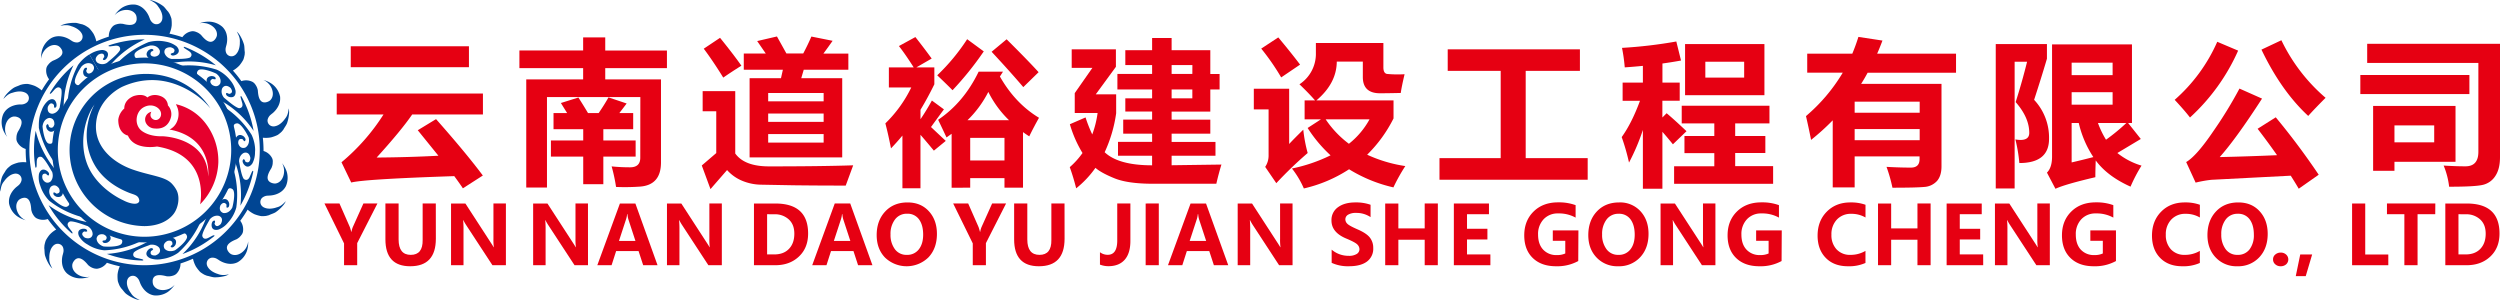 <svg xmlns="http://www.w3.org/2000/svg" viewBox="0 0 1470.49 176.48"><defs><style>.e0674d51-d2c6-40cb-ae24-5870bb7778aa{fill:#e60012;}.b387ffee-1117-4775-92e6-1a3e89600d24,.e93cbe50-9057-4209-8f69-8e0a38d5da56{fill:#004593;}.b387ffee-1117-4775-92e6-1a3e89600d24,.fd9ff934-f546-480a-aefe-a42a7a9e2dca{fill-rule:evenodd;}.fd9ff934-f546-480a-aefe-a42a7a9e2dca{fill:#e6002d;}</style></defs><g id="e863c47d-23fb-4969-af54-a77ae11e11bc" data-name="图层 2"><g id="ab635c7b-a320-4b19-b2c4-89197325e8e6" data-name="图层 1"><path class="e0674d51-d2c6-40cb-ae24-5870bb7778aa" d="M198.06,55h86V67.32H242.46q-6.63,9.63-20.92,25.35,18.86-.14,36.33-1.07l-12.14-15,10.75-6.54Q274.12,90,284,103.24l-11.73,7.53q-2-3-5.07-7.17-52.77,1.75-60.61,3.76l-5.73-11.91a120.75,120.75,0,0,0,24.73-28.13H198.06Zm8.25-27.77h69.52V39.54H206.31Z"/><path class="e0674d51-d2c6-40cb-ae24-5870bb7778aa" d="M376.65,57.1H321.73v53.22H309.54V46.71H343V40.08H305.51V29.69H343V22H356v7.71h36.29V40.08H356v6.63h32.79V95.54q0,13.44-12.63,14.24a127.15,127.15,0,0,1-13.8.18,99,99,0,0,0-2.6-12.09,103.4,103.4,0,0,0,10.85.54c4,0,6-1.89,6-5.65Zm-18.73.18,10.67,3.59c-1.38,1.85-2.81,3.73-4.31,5.64h8.16V76H354.88v6.63h19v9.49h-19v16.22H343.05V92.13h-19V82.64h19V76H325.58v-9.5h8q-1.87-3-3.67-5.91l10.3-3.23q3,4.66,5.65,9.14h6.27Q355.24,62,357.92,57.28Z"/><path class="e0674d51-d2c6-40cb-ae24-5870bb7778aa" d="M501.84,97.24l-4.39,11.92q-16.53,0-30.73-.18l-19.53-.36a29.91,29.91,0,0,1-10.53-2.24,24.22,24.22,0,0,1-9-6.36l-9.76,11.2-5.11-13.89,8.51-7.3V65.44h-8V53.61h19.17V90.3q5.47,7.56,19.8,7.57Q482.89,97.87,501.84,97.24Zm-78.31-75q8.25,10.21,12.55,16.4-6.36,4-10.66,7-6.1-9.86-11.47-17ZM440.91,46h18.46l1.12-5h-23v-9.5h12.95l-5.07-7.35L457,21.45l5.56,10h9.9q2.73-5.14,4.79-9.95L489.74,24q-2.37,3.4-5.42,7.53H499V41H472.76l-1.47,5h24.1V92.58H440.91Zm43.55,8.69H451.84v4.93h32.62Zm-32.62,17h32.62V66.78H451.84Zm32.62,12.18v-5H451.84v5Z"/><path class="e0674d51-d2c6-40cb-ae24-5870bb7778aa" d="M538.42,21.8q5.1,6.45,9.59,12.64l-9,5.19h10.57v9.95q-3.95,8.06-8.15,15v5.55q3.57-5.28,6.71-11l7.08,5.2q-4.12,5.55-7.61,10.39,4.47,4.22,8.69,8.16l-7,5.73q-4.58-5.55-7.88-9.32v31.45H530.8v-31q-3.31,4-6.72,7.53-1.7-8.61-3.31-14.7A75,75,0,0,0,536,51.46H522.83V39.63h14.6q-5-7.87-8.69-12.54Zm30.46,1.26,9.77,7.17a188.05,188.05,0,0,1-18.37,22.84q-2.5-2.59-9-8.78A118.07,118.07,0,0,0,568.88,23.06Zm-9.14,87.35V78.69l-3,2.15q-2.43-5.19-4.93-10.39,15.13-10.22,23.83-28.31h14.33L588.14,45q9,15.85,23,24.28-3.23,5.73-5.74,10.93c-1.31-.84-2.53-1.67-3.67-2.51v32.7H590.83v-5.64H570.67v5.64Zm21.59-56.35a63,63,0,0,1-12.27,16.66h24.46A60.44,60.44,0,0,1,581.33,54.06Zm9.5,27.05H570.67V94.37h20.16Zm1.26-58q12.54,12.45,18.81,19.35l-9,8.78q-7.53-8.86-18.64-20.79Z"/><path class="e0674d51-d2c6-40cb-ae24-5870bb7778aa" d="M633,110.77a127.68,127.68,0,0,0-3.77-12.45A47.12,47.12,0,0,0,636.73,90a69.77,69.77,0,0,1-7.44-16.93l9.23-4a81,81,0,0,0,3.94,10,58.16,58.16,0,0,0,3.14-12.59H632.16V54.77L642.55,39.9H630.37V29h26v10.3L644.52,55.49h12V66.6a80.89,80.89,0,0,1-6.76,22.94q8.1,7.69,27.9,7.7V91.6H657.6V83.44h20.07V78.61h-17V70.36h17V65.61H661.91V57.82h15.76v-5.2H657.25V43.49h20.42v-5.2H661.91V29.51h15.76V22.34h11.47v7.17H711.9v14h5.46v9.13H711.9v13H689.14v4.75H711.9v8.25H689.14v4.83h25.8V91.6h-25.8v5.6l29.3-.41q-1.62,5.29-3,11.29H678.12q-14.73,0-22.62-3.22t-11.16-6.14A58,58,0,0,1,633,110.77Zm68.36-72.48H689.14v5.2h12.19ZM689.14,57.82h12.19v-5.2H689.14Z"/><path class="e0674d51-d2c6-40cb-ae24-5870bb7778aa" d="M766.58,76.28A85.93,85.93,0,0,0,769.17,90a234.91,234.91,0,0,0-18.45,17.74l-6.54-9.58a11.91,11.91,0,0,0,2-7V64.36h-8.69V52.18h20.79V84.7Q760.75,82,766.58,76.28ZM751.88,22q7.35,8.79,12.82,16l-11.11,7.53a136.47,136.47,0,0,0-11.74-16.94Zm74.28,21.68q-1.71,7.26-2.24,11-8.34.18-12.19.18-10.12,0-10.12-9.58V36.23H786.29q-.09,12.77-12,22.84h45.38V69.65A80.46,80.46,0,0,1,804.16,91a82.28,82.28,0,0,0,22.44,6.68,107.36,107.36,0,0,0-7,12.54,86.12,86.12,0,0,1-26.08-10.66,82,82,0,0,1-26.6,11.29,53.24,53.24,0,0,0-7-11.74,94.3,94.3,0,0,0,22.71-7.75,80.7,80.7,0,0,1-13.49-16.08L777,70.18h-9.63V59.07h6.14Q770,55,764.34,49.58A21.42,21.42,0,0,0,774,31.12V25.3H813.7V39.63c0,2.3.71,3.59,2.13,3.86A68.33,68.33,0,0,0,826.16,43.66Zm-32.75,40.9a47,47,0,0,0,12.14-14.38h-25.8A58.81,58.81,0,0,0,793.41,84.56Z"/><path class="e0674d51-d2c6-40cb-ae24-5870bb7778aa" d="M846.7,93h36V41.69H851.54V29H929.3V41.69H897.41V93h36.46v12.72H846.7Z"/><path class="e0674d51-d2c6-40cb-ae24-5870bb7778aa" d="M954.42,48.59h11.92V38.74c-3.56.35-7.11.65-10.67.89a99.47,99.47,0,0,0-1.61-11.47A270.18,270.18,0,0,0,986,24.4l2.77,11.2q-5.46,1-10.93,1.75V48.59H988V59.25H977.8v9.86l2.51-2.51Q984.8,70.37,992,77.17l-8,7.71q-3.18-3.94-6.18-7.35V111H966.34V76.41a123.81,123.81,0,0,1-8.16,19.22,126.61,126.61,0,0,0-4.3-15q5.91-8.2,10.75-21.33H954.42ZM984.7,97.78h23.65V90.07H990.79V80h17.56V72.6H989.18V62.21h51.61V72.6h-20.16V80h17.74v10h-17.74v7.71h22.31v10.39H984.7Zm6.45-71.85h46.68V56H991.15Zm34.76,10.39h-22.84v9.32h22.84Z"/><path class="e0674d51-d2c6-40cb-ae24-5870bb7778aa" d="M1090.9,110.23H1078V70.77a135.3,135.3,0,0,1-12.73,11.51q-1.43-7.26-3-14a101.62,101.62,0,0,0,21.63-25.53H1063V31.57h26.52q2-4.8,3.59-9.86l14.15,2.15c-1,2.63-2,5.2-3.13,7.71h46.4v11.2h-52q-1.78,3.36-3.81,6.54h47.26V97.87q0,5.59-2.68,8.62a11,11,0,0,1-7.49,3.47q-4.79.45-18.68.45a87.82,87.82,0,0,0-3.49-12.27q7.71.44,14.34.44,5.1,0,5.1-5V92H1090.9Zm38.25-50.44H1090.9v6.54h38.25ZM1090.9,82.46h38.25V75.92H1090.9Z"/><path class="e0674d51-d2c6-40cb-ae24-5870bb7778aa" d="M1196.46,58.72a32.53,32.53,0,0,1,8.78,22.93q0,14.25-17.47,14.25A88.09,88.09,0,0,0,1185.44,82a16.25,16.25,0,0,0,3,.31q5.16,0,5.16-4.16,0-9-8-18.1,3.77-11.82,6.72-23.74H1185v74.54h-11.11V25.93H1204v8.6Q1200.76,45.54,1196.46,58.72Zm63.17,38.7a92,92,0,0,0-6.46,12.36q-13.61-6.09-20.47-15.41-.23,6.27-.22,9.86-17.93,4.2-23.47,6.81l-5-9.5q3-3,3-9.41v-66h47V72.33h-2.28l7.48,9.41L1245.42,90A42.06,42.06,0,0,0,1259.63,97.42Zm-17-60.56h-24.1V44.2h24.1Zm0,24.72V54.24h-24.1v7.34Zm-19.89,10.75h-4.21V95.54q6.23-1.44,12.77-3.14A61.72,61.72,0,0,1,1222.71,72.33Zm16,9.86a119.37,119.37,0,0,0,12-9.86H1234A53.8,53.8,0,0,0,1238.75,82.19Z"/><path class="e0674d51-d2c6-40cb-ae24-5870bb7778aa" d="M1304.18,24.58l12.28,5.2a117.85,117.85,0,0,1-28.32,39.33q-3-3.94-9-10.39A97.73,97.73,0,0,0,1304.18,24.58ZM1338.59,69a421.19,421.19,0,0,1,25.26,33.77L1352.11,111q-2.19-3.72-4.7-7.66l-46.68,2.42a71.26,71.26,0,0,0-9.27,1.65l-5.56-12.09Q1292,91.78,1302,77a245.58,245.58,0,0,0,15.25-24.9L1330.52,58q-15.23,23.57-24.9,34.4,17.55-.41,33.73-1.12-5.2-7.43-11.43-15.54Zm3.31-45.33a103.36,103.36,0,0,0,26,33.86q-6.54,6.54-10.21,10.66-15.86-14.68-27.51-39Z"/><path class="e0674d51-d2c6-40cb-ae24-5870bb7778aa" d="M1388.34,44.11h64.15v11.2h-64.15Zm82.15,48.38q0,6.86-2.73,11a11.91,11.91,0,0,1-7.28,5.22q-4.55,1.13-19.91,1.12a45.92,45.92,0,0,0-3.23-12.45q7.08.45,12.82.45,7.6,0,7.61-8.51V37h-65.4V25.75h78.12ZM1444.33,62.3V95.18h-35.92v5.29h-12.55V62.3Zm-35.92,11.47v9.94h23.38V73.77Z"/><path class="e0674d51-d2c6-40cb-ae24-5870bb7778aa" d="M222,119.68,210.1,143v13h-7.73V143.16l-11.53-23.48h8.83l6.1,13.87c.12.28.41,1.23.87,2.86h.09a12.67,12.67,0,0,1,.77-2.79l6.26-13.94Z"/><path class="e0674d51-d2c6-40cb-ae24-5870bb7778aa" d="M256.37,140.37q0,16.24-15.09,16.24-14.58,0-14.58-15.82V119.68h7.76v21.16q0,9.07,7.14,9.07t7-8.74V119.68h7.74Z"/><path class="e0674d51-d2c6-40cb-ae24-5870bb7778aa" d="M297.57,156h-7.92L274.27,132.5a28.71,28.71,0,0,1-1.73-3h-.12a57.36,57.36,0,0,1,.21,5.79V156H265.3v-36.3h8.44l14.81,22.82c1,1.52,1.58,2.48,1.8,2.89h.12a34.22,34.22,0,0,1-.23-5V119.68h7.33Z"/><path class="e0674d51-d2c6-40cb-ae24-5870bb7778aa" d="M345.86,156h-7.92L322.56,132.5a28.71,28.71,0,0,1-1.73-3h-.12a57.36,57.36,0,0,1,.21,5.79V156h-7.33v-36.3H322l14.82,22.82c1,1.52,1.58,2.48,1.8,2.89h.12a33.78,33.78,0,0,1-.24-5V119.68h7.34Z"/><path class="e0674d51-d2c6-40cb-ae24-5870bb7778aa" d="M386.76,156h-8.44l-2.72-8.32H362.41L359.73,156h-8.39l13.29-36.3h9.1Zm-13-14.3-4.12-12.58a13.28,13.28,0,0,1-.56-3.17h-.22a13,13,0,0,1-.63,3.07l-4.15,12.68Z"/><path class="e0674d51-d2c6-40cb-ae24-5870bb7778aa" d="M424.58,156h-7.92L401.29,132.5a27.35,27.35,0,0,1-1.74-3h-.11a57.36,57.36,0,0,1,.21,5.79V156h-7.34v-36.3h8.44l14.81,22.82c1,1.52,1.59,2.48,1.81,2.89h.11a35.75,35.75,0,0,1-.23-5V119.68h7.33Z"/><path class="e0674d51-d2c6-40cb-ae24-5870bb7778aa" d="M443.48,156v-36.3H456q19.34,0,19.33,17.69,0,8.41-5.41,13.51T456,156Zm7.73-30v23.65h4.22c3.67,0,6.56-1.09,8.65-3.28s3.14-5.15,3.14-8.88-1.09-6.43-3.28-8.45a12,12,0,0,0-8.53-3Z"/><path class="e0674d51-d2c6-40cb-ae24-5870bb7778aa" d="M513.16,156h-8.44L502,147.66H488.8L486.13,156h-8.39L491,119.68h9.1Zm-13-14.3-4.12-12.58a13.73,13.73,0,0,1-.57-3.17h-.21a13,13,0,0,1-.63,3.07l-4.15,12.68Z"/><path class="e0674d51-d2c6-40cb-ae24-5870bb7778aa" d="M515.66,138.31q0-8.53,5-13.89t13.16-5.35q7.79,0,12.53,5.18t4.75,13.31q0,8.48-4.94,13.77a18.36,18.36,0,0,1-25.6.16Q515.67,146.38,515.66,138.31Zm8.14-.42a14,14,0,0,0,2.55,8.66,8.32,8.32,0,0,0,7,3.36,8.49,8.49,0,0,0,7.08-3.22Q543,143.46,543,138q0-5.67-2.46-9a8.18,8.18,0,0,0-6.94-3.29,8.56,8.56,0,0,0-7.16,3.37A13.9,13.9,0,0,0,523.8,137.89Z"/><path class="e0674d51-d2c6-40cb-ae24-5870bb7778aa" d="M591.77,119.68,579.91,143v13h-7.73V143.16l-11.53-23.48h8.83l6.1,13.87c.12.28.41,1.23.86,2.86h.1a12.14,12.14,0,0,1,.77-2.79l6.26-13.94Z"/><path class="e0674d51-d2c6-40cb-ae24-5870bb7778aa" d="M626.18,140.37q0,16.24-15.1,16.24-14.58,0-14.57-15.82V119.68h7.75v21.16q0,9.07,7.15,9.07t7-8.74V119.68h7.74Z"/><path class="e0674d51-d2c6-40cb-ae24-5870bb7778aa" d="M664.89,141.73q0,7.2-3.31,11t-9.51,3.84a13.66,13.66,0,0,1-5.08-.93v-7.29a7.43,7.43,0,0,0,4.59,1.52q5.58,0,5.58-8.46V119.68h7.73Z"/><path class="e0674d51-d2c6-40cb-ae24-5870bb7778aa" d="M681.6,119.68V156h-7.73v-36.3Z"/><path class="e0674d51-d2c6-40cb-ae24-5870bb7778aa" d="M722.45,156H714l-2.72-8.32H698.1L695.43,156H687l13.29-36.3h9.09Zm-13-14.3-4.13-12.58a14.36,14.36,0,0,1-.56-3.17h-.21a13,13,0,0,1-.63,3.07l-4.15,12.68Z"/><path class="e0674d51-d2c6-40cb-ae24-5870bb7778aa" d="M760.28,156h-7.92L737,132.5a28.71,28.71,0,0,1-1.73-3h-.12a57.36,57.36,0,0,1,.21,5.79V156H728v-36.3h8.44l14.81,22.82c1,1.52,1.58,2.48,1.8,2.89h.12a34.22,34.22,0,0,1-.23-5V119.68h7.33Z"/><path class="e0674d51-d2c6-40cb-ae24-5870bb7778aa" d="M783.27,146.84a15.18,15.18,0,0,0,10,3.63,8.44,8.44,0,0,0,4.76-1.09,3.28,3.28,0,0,0,1.6-2.8,4,4,0,0,0-1.27-2.79q-1.26-1.31-6.68-3.56-8.5-3.61-8.51-10.5a9.14,9.14,0,0,1,3.86-7.86q3.85-2.81,10.2-2.8a25.12,25.12,0,0,1,8.93,1.38v7.26a14.85,14.85,0,0,0-8.55-2.48,8.76,8.76,0,0,0-4.57,1,3.17,3.17,0,0,0-1.71,2.8,3.62,3.62,0,0,0,1.17,2.59q1.17,1.18,5.79,3.2,5.41,2.32,7.44,4.9a9.66,9.66,0,0,1,2,6.14,9.3,9.3,0,0,1-3.71,8q-3.69,2.74-10.52,2.74a22.7,22.7,0,0,1-10.22-2Z"/><path class="e0674d51-d2c6-40cb-ae24-5870bb7778aa" d="M845.71,156H838V141H822.51v15h-7.74v-36.3h7.74v14.64H838V119.68h7.74Z"/><path class="e0674d51-d2c6-40cb-ae24-5870bb7778aa" d="M876.64,156H855.15v-36.3H875.8V126H862.89v8.56h12v6.3h-12v8.79h13.75Z"/><path class="e0674d51-d2c6-40cb-ae24-5870bb7778aa" d="M928.32,153.54a25.73,25.73,0,0,1-13.08,3.07q-8.67,0-13.68-4.87t-5-13.34q0-8.58,5.52-14t14.54-5.37a28.47,28.47,0,0,1,10.15,1.64V128a20.15,20.15,0,0,0-10.31-2.46,11.22,11.22,0,0,0-8.51,3.42,12.56,12.56,0,0,0-3.26,9q0,5.68,3,8.88a10.39,10.39,0,0,0,8,3.19,11.37,11.37,0,0,0,5-.94v-7.45h-7.34V135.5h15.07Z"/><path class="e0674d51-d2c6-40cb-ae24-5870bb7778aa" d="M934.23,138.31q0-8.53,5-13.89t13.16-5.35a16.17,16.17,0,0,1,12.53,5.18q4.74,5.18,4.74,13.31,0,8.48-4.93,13.77a16.88,16.88,0,0,1-12.93,5.28,16.7,16.7,0,0,1-12.68-5.12Q934.23,146.38,934.23,138.31Zm8.13-.42a13.9,13.9,0,0,0,2.56,8.66,8.32,8.32,0,0,0,7,3.36,8.48,8.48,0,0,0,7.08-3.22q2.54-3.23,2.53-8.66,0-5.67-2.46-9a8.16,8.16,0,0,0-6.94-3.29,8.57,8.57,0,0,0-7.16,3.37A13.9,13.9,0,0,0,942.36,137.89Z"/><path class="e0674d51-d2c6-40cb-ae24-5870bb7778aa" d="M1009,156h-7.93L985.72,132.5a25.42,25.42,0,0,1-1.73-3h-.12a57.36,57.36,0,0,1,.21,5.79V156h-7.34v-36.3h8.44L1000,142.5c1,1.52,1.59,2.48,1.81,2.89h.12a33.78,33.78,0,0,1-.24-5V119.68H1009Z"/><path class="e0674d51-d2c6-40cb-ae24-5870bb7778aa" d="M1047.92,153.54a25.73,25.73,0,0,1-13.08,3.07q-8.67,0-13.68-4.87t-5-13.34q0-8.58,5.52-14t14.54-5.37a28.47,28.47,0,0,1,10.15,1.64V128a20.15,20.15,0,0,0-10.31-2.46,11.22,11.22,0,0,0-8.51,3.42,12.56,12.56,0,0,0-3.26,9q0,5.68,3,8.88a10.39,10.39,0,0,0,8,3.19,11.37,11.37,0,0,0,5-.94v-7.45h-7.34V135.5h15.07Z"/><path class="e0674d51-d2c6-40cb-ae24-5870bb7778aa" d="M1097.26,154.67a23.66,23.66,0,0,1-10.34,1.94q-8.2,0-13-4.91t-4.82-13.09q0-8.6,5.38-14.07t13.89-5.47a25,25,0,0,1,8.91,1.38v7.48a16.21,16.21,0,0,0-8.35-2.16,11.12,11.12,0,0,0-8.51,3.4,12.45,12.45,0,0,0-3.18,8.88,12.12,12.12,0,0,0,3,8.6,10.63,10.63,0,0,0,8.18,3.26,17.16,17.16,0,0,0,8.84-2.34Z"/><path class="e0674d51-d2c6-40cb-ae24-5870bb7778aa" d="M1135.58,156h-7.74V141h-15.47v15h-7.73v-36.3h7.73v14.64h15.47V119.68h7.74Z"/><path class="e0674d51-d2c6-40cb-ae24-5870bb7778aa" d="M1166.51,156H1145v-36.3h20.65V126h-12.92v8.56h12v6.3h-12v8.79h13.76Z"/><path class="e0674d51-d2c6-40cb-ae24-5870bb7778aa" d="M1205.7,156h-7.92L1182.4,132.5a27,27,0,0,1-1.73-3h-.12a57.36,57.36,0,0,1,.21,5.79V156h-7.34v-36.3h8.44l14.81,22.82c1,1.52,1.59,2.48,1.81,2.89h.12a33.78,33.78,0,0,1-.24-5V119.68h7.34Z"/><path class="e0674d51-d2c6-40cb-ae24-5870bb7778aa" d="M1244.6,153.54a25.72,25.72,0,0,1-13.07,3.07q-8.68,0-13.69-4.87t-5-13.34q0-8.58,5.52-14t14.54-5.37a28.47,28.47,0,0,1,10.15,1.64V128a20.15,20.15,0,0,0-10.31-2.46,11.22,11.22,0,0,0-8.51,3.42,12.55,12.55,0,0,0-3.25,9q0,5.68,2.94,8.88a10.39,10.39,0,0,0,8,3.19,11.37,11.37,0,0,0,4.95-.94v-7.45h-7.34V135.5h15.07Z"/><path class="e0674d51-d2c6-40cb-ae24-5870bb7778aa" d="M1293.94,154.67a23.66,23.66,0,0,1-10.34,1.94q-8.2,0-13-4.91t-4.81-13.09q0-8.6,5.37-14.07t13.89-5.47a25,25,0,0,1,8.91,1.38v7.48a16.21,16.21,0,0,0-8.35-2.16,11.08,11.08,0,0,0-8.5,3.4,12.42,12.42,0,0,0-3.19,8.88,12.16,12.16,0,0,0,3,8.6,10.63,10.63,0,0,0,8.18,3.26,17.13,17.13,0,0,0,8.84-2.34Z"/><path class="e0674d51-d2c6-40cb-ae24-5870bb7778aa" d="M1298.41,138.31q0-8.53,5-13.89t13.16-5.35q7.79,0,12.53,5.18t4.75,13.31q0,8.48-4.94,13.77a16.85,16.85,0,0,1-12.92,5.28,16.68,16.68,0,0,1-12.68-5.12Q1298.42,146.38,1298.41,138.31Zm8.14-.42a14,14,0,0,0,2.55,8.66,8.32,8.32,0,0,0,7,3.36,8.49,8.49,0,0,0,7.08-3.22,13.7,13.7,0,0,0,2.53-8.66q0-5.67-2.46-9a8.18,8.18,0,0,0-6.94-3.29,8.56,8.56,0,0,0-7.16,3.37A13.9,13.9,0,0,0,1306.55,137.89Z"/><path class="e0674d51-d2c6-40cb-ae24-5870bb7778aa" d="M1337,152.58a3.59,3.59,0,0,1,1.33-2.88,4.81,4.81,0,0,1,3.19-1.13,4.59,4.59,0,0,1,3.16,1.15,3.88,3.88,0,0,1,0,5.78,4.78,4.78,0,0,1-3.25,1.11,4.55,4.55,0,0,1-3.13-1.15A3.66,3.66,0,0,1,1337,152.58Z"/><path class="e0674d51-d2c6-40cb-ae24-5870bb7778aa" d="M1360,149.68l-3.78,12.75h-5.86l2.63-12.75Z"/><path class="e0674d51-d2c6-40cb-ae24-5870bb7778aa" d="M1404.79,156h-21.3v-36.3h7.73v30h13.57Z"/><path class="e0674d51-d2c6-40cb-ae24-5870bb7778aa" d="M1432.4,126H1422v30h-7.76V126H1404v-6.32h28.45Z"/><path class="e0674d51-d2c6-40cb-ae24-5870bb7778aa" d="M1438.33,156v-36.3h12.54q19.34,0,19.33,17.69,0,8.41-5.41,13.51t-14,5.1Zm7.73-30v23.65h4.22c3.67,0,6.56-1.09,8.65-3.28s3.14-5.15,3.14-8.88-1.09-6.43-3.28-8.45a12,12,0,0,0-8.53-3Z"/><path class="e93cbe50-9057-4209-8f69-8e0a38d5da56" d="M85,142.57a54.34,54.34,0,1,1,54.33-54.33A54.4,54.4,0,0,1,85,142.57ZM85,37.26a51,51,0,1,0,51,51A51,51,0,0,0,85,37.26Z"/><path class="e93cbe50-9057-4209-8f69-8e0a38d5da56" d="M158.82,80.91l.63-.11a22.74,22.74,0,0,0,3.5-1.24c.22-.11.43-.23.64-.36.52-.39,1.06-.81,1.58-1.27l.5-.47c.17-.2.33-.4.5-.59l.48-.59c.63-1.21,1.46-2.2,2-3.39.08-.17.16-.35.23-.53a23.21,23.21,0,0,0,1.17-5.94c0-.21,0-.44,0-.66a9.72,9.72,0,0,0-.22-2c-.12.8-.23,1.65-.42,2.49-.05.21-.11.42-.17.62a7.84,7.84,0,0,1-1.57,2.94l-.39.53a12.77,12.77,0,0,1-2.22,2.3l-.6.44a7.33,7.33,0,0,1-3.13,1.25,3.84,3.84,0,0,1-.83,0,3.4,3.4,0,0,1-3.08-4,5.35,5.35,0,0,1,2-3,9.44,9.44,0,0,1,.75-.61s5-3.7,4.61-9.38c0-.24,0-.5-.09-.75a12.24,12.24,0,0,0-4.44-7q-.39-.3-.81-.57a16.25,16.25,0,0,0-4.53-2,8.91,8.91,0,0,1,2.91,2c.21.21.41.43.6.65,2.1,2.58,3.1,6.75.54,9.3a4.74,4.74,0,0,1-.62.46,5.43,5.43,0,0,1-1.14.53l-.67.19c-4.11.84-4.67-4-4.87-7a6.59,6.59,0,0,0-.21-.85,7.32,7.32,0,0,0-.25-.75,4.37,4.37,0,0,0-.34-.73,6,6,0,0,0-.5-.84,5.63,5.63,0,0,0-.77-1,5.33,5.33,0,0,0-.92-.74,8.35,8.35,0,0,0-6.7-.51A69.07,69.07,0,0,0,137,41.52a16.31,16.31,0,0,0,3.4-2.58l.45-.46a22.1,22.1,0,0,0,2.1-3.06c.11-.22.21-.44.31-.66.19-.63.38-1.29.52-2,.06-.22.1-.45.14-.68s0-.51.05-.76,0-.51,0-.76c-.21-1.36-.12-2.64-.36-3.94,0-.19-.08-.37-.13-.56A23.29,23.29,0,0,0,141,20.61l-.38-.54a9.61,9.61,0,0,0-1.36-1.5c.38.72.79,1.47,1.12,2.27.08.2.16.4.23.6a7.81,7.81,0,0,1,.46,3.3v.66a12.64,12.64,0,0,1-.45,3.17,6.51,6.51,0,0,1-.23.71,7.31,7.31,0,0,1-1.79,2.85,3.91,3.91,0,0,1-.67.48,3.4,3.4,0,0,1-4.88-1.47,5.38,5.38,0,0,1-.15-3.53,9.12,9.12,0,0,1,.24-.93s1.91-5.95-1.78-10.29c-.16-.19-.33-.38-.51-.56a12.27,12.27,0,0,0-7.73-3.09c-.33,0-.66,0-1,0a16.67,16.67,0,0,0-4.85,1,9.09,9.09,0,0,1,3.52-.11,8.17,8.17,0,0,1,.86.17c3.22.86,6.48,3.63,5.91,7.21a5.19,5.19,0,0,1-.24.73,5.56,5.56,0,0,1-.61,1.11,6.77,6.77,0,0,1-.43.54c-2.83,3.1-6.15-.53-8-2.81a6,6,0,0,0-.67-.56c-.21-.16-.42-.32-.64-.46a6.16,6.16,0,0,0-.71-.4,5.87,5.87,0,0,0-.9-.37,4.88,4.88,0,0,0-1.21-.36,4.72,4.72,0,0,0-1.18-.06,8.29,8.29,0,0,0-5.7,3.5,69,69,0,0,0-7.59-2.07,16.4,16.4,0,0,0,1.22-4.05c0-.2.06-.42.09-.63a23,23,0,0,0-.1-3.71c0-.24-.08-.49-.14-.72-.21-.62-.45-1.26-.72-1.89-.09-.21-.19-.42-.29-.63l-.41-.65-.41-.64c-1-1-1.64-2.07-2.61-3a5.2,5.2,0,0,0-.43-.37A22.85,22.85,0,0,0,90.57.63c-.21-.07-.42-.15-.63-.21A9.21,9.21,0,0,0,88,0c.73.36,1.5.73,2.24,1.18l.54.35a7.65,7.65,0,0,1,2.3,2.4q.21.27.39.54a12.37,12.37,0,0,1,1.5,2.82,5.73,5.73,0,0,1,.23.7,7.26,7.26,0,0,1,.23,3.36,3.74,3.74,0,0,1-.26.8,3.4,3.4,0,0,1-4.81,1.67,5.33,5.33,0,0,1-2.2-2.77c-.12-.28-.24-.58-.35-.9,0,0-2-5.92-7.49-7.28-.24-.06-.49-.11-.74-.15a12.3,12.3,0,0,0-8.07,2c-.27.19-.53.39-.79.6a16.09,16.09,0,0,0-3.31,3.68,8.92,8.92,0,0,1,2.78-2.16c.26-.13.52-.25.8-.36,3.1-1.2,7.37-.87,9,2.35a5.82,5.82,0,0,1,.24.74,4.92,4.92,0,0,1,.15,1.25,4.07,4.07,0,0,1,0,.69C79.86,15.73,75,14.75,72.17,14c-.29,0-.58,0-.88-.06a7,7,0,0,0-.79,0,5.6,5.6,0,0,0-.8.09,6.26,6.26,0,0,0-1,.23,5.39,5.39,0,0,0-1.19.42,5.6,5.6,0,0,0-1,.64A8.33,8.33,0,0,0,64,21.54a68.25,68.25,0,0,0-7.35,2.79,16.73,16.73,0,0,0-1.4-4,6,6,0,0,0-.3-.56,22.38,22.38,0,0,0-2.26-2.95c-.17-.17-.35-.34-.54-.5-.53-.37-1.1-.75-1.7-1.1-.19-.12-.39-.23-.6-.34l-.71-.29-.71-.28c-1.35-.21-2.54-.7-3.85-.87l-.57,0a23.08,23.08,0,0,0-6,.72l-.63.2a9.49,9.49,0,0,0-1.85.82c.81-.13,1.65-.29,2.51-.36l.64,0a7.81,7.81,0,0,1,3.28.59l.63.2a13.65,13.65,0,0,1,2.87,1.4c.21.14.41.29.6.44A7.27,7.27,0,0,1,48.23,20a4.3,4.3,0,0,1,.26.79,3.41,3.41,0,0,1-2.91,4.18A5.41,5.41,0,0,1,42.17,24c-.26-.16-.53-.33-.81-.52,0,0-5.06-3.65-10.34-1.49-.23.09-.46.2-.69.31A12.3,12.3,0,0,0,25,28.68c-.11.31-.21.63-.29.95a16.11,16.11,0,0,0-.51,4.93,8.86,8.86,0,0,1,1-3.38c.14-.27.28-.52.44-.77,1.8-2.79,5.45-5,8.67-3.39a4.53,4.53,0,0,1,.63.45,5.44,5.44,0,0,1,.86.92c.13.18.26.38.39.58,2.07,3.65-2.41,5.69-5.17,6.79a8.35,8.35,0,0,0-.74.47c-.21.14-.43.3-.64.46a6.15,6.15,0,0,0-.59.56,5,5,0,0,0-.63.74,5,5,0,0,0-.72,1,4.61,4.61,0,0,0-.42,1.1,8.31,8.31,0,0,0,1.59,6.53,70,70,0,0,0-4.32,6.56A16.36,16.36,0,0,0,21,50.8c-.18-.1-.38-.19-.57-.28a22.33,22.33,0,0,0-3.56-1.05,6.09,6.09,0,0,0-.73-.1c-.66,0-1.34,0-2,.11l-.69.08-.75.19-.73.19c-1.22.62-2.47.92-3.63,1.56-.17.09-.33.19-.49.29a22.88,22.88,0,0,0-4.44,4.12c-.14.17-.27.34-.4.53a9.73,9.73,0,0,0-1,1.75c.58-.58,1.16-1.21,1.82-1.77l.5-.41a7.79,7.79,0,0,1,3-1.45l.63-.2a13.56,13.56,0,0,1,3.15-.56h.75a7.33,7.33,0,0,1,3.26.83,3.6,3.6,0,0,1,.67.49,3.4,3.4,0,0,1,.11,5.09,5.38,5.38,0,0,1-3.31,1.24c-.31,0-.63,0-1,0,0,0-6.24,0-9.23,4.88-.13.21-.26.42-.38.66a12.23,12.23,0,0,0-.54,8.3c.09.32.2.63.32.94a16.5,16.5,0,0,0,2.48,4.29,9,9,0,0,1-1.19-3.31C3,77,3,76.67,3,76.38c-.17-3.32,1.46-7.28,5-7.84a5.08,5.08,0,0,1,.78,0,4.77,4.77,0,0,1,1.23.24,4.81,4.81,0,0,1,.66.24c3.81,1.74,1.39,6-.19,8.53q-.18.39-.33.81t-.24.75a6.91,6.91,0,0,0-.16.79,6.46,6.46,0,0,0-.07,1,5.26,5.26,0,0,0,0,1.26A4.8,4.8,0,0,0,10,83.28a8.33,8.33,0,0,0,5.1,4.34c0,.21,0,.41,0,.62a72,72,0,0,0,.37,7.23,16.91,16.91,0,0,0-4.22.09c-.21,0-.42.07-.63.12a21.73,21.73,0,0,0-3.5,1.24c-.22.11-.43.23-.64.35-.53.4-1.06.82-1.58,1.28-.17.15-.34.3-.5.46s-.33.4-.5.59l-.48.59c-.63,1.22-1.46,2.2-2,3.4-.08.17-.16.34-.23.52A22.84,22.84,0,0,0,0,110.05c0,.22,0,.44,0,.66a9.8,9.8,0,0,0,.21,2c.13-.81.23-1.65.43-2.49,0-.21.11-.42.17-.63a7.88,7.88,0,0,1,1.57-2.93l.39-.54A13.11,13.11,0,0,1,5,103.83c.2-.15.39-.3.6-.44a7.28,7.28,0,0,1,3.13-1.25,3.84,3.84,0,0,1,.83,0,3.4,3.4,0,0,1,3.08,4.06,5.42,5.42,0,0,1-2,3c-.23.2-.48.41-.75.61,0,0-5,3.69-4.61,9.37q0,.38.09.75a12.27,12.27,0,0,0,4.44,7.05c.26.2.53.38.81.56a16,16,0,0,0,4.53,2,8.91,8.91,0,0,1-2.92-2c-.2-.21-.4-.42-.59-.65-2.1-2.58-3.1-6.74-.54-9.3a4.1,4.1,0,0,1,.62-.45,5.45,5.45,0,0,1,1.14-.54c.22-.07.44-.13.67-.18,4.11-.85,4.67,4,4.86,7a8.67,8.67,0,0,0,.22.84q.11.38.24.75a5.53,5.53,0,0,0,.35.74,5.9,5.9,0,0,0,.5.83,5.63,5.63,0,0,0,.77,1,4.9,4.9,0,0,0,.92.74,8.31,8.31,0,0,0,6.7.51A71,71,0,0,0,33.05,135a16.46,16.46,0,0,0-3.39,2.57l-.45.46a22.72,22.72,0,0,0-2.1,3.06c-.11.22-.22.44-.31.67-.19.62-.38,1.28-.53,1.95-.05.23-.09.45-.13.68s0,.52-.05.77,0,.51-.05.76c.21,1.35.12,2.63.36,3.94,0,.18.08.37.13.55a23.29,23.29,0,0,0,2.54,5.49l.38.55a10,10,0,0,0,1.36,1.49c-.38-.72-.79-1.47-1.12-2.27a6.19,6.19,0,0,1-.23-.6,7.77,7.77,0,0,1-.46-3.3v-.66a12.56,12.56,0,0,1,.45-3.16c.06-.24.14-.48.22-.71a7.3,7.3,0,0,1,1.8-2.85,4,4,0,0,1,.67-.49A3.4,3.4,0,0,1,37,145.33a5.32,5.32,0,0,1,.16,3.53,9.28,9.28,0,0,1-.24.94s-1.91,5.94,1.78,10.29c.16.19.33.37.51.56A12.2,12.2,0,0,0,47,163.73c.33,0,.66,0,1,0a16.36,16.36,0,0,0,4.85-1,9.1,9.1,0,0,1-3.52.12l-.87-.18c-3.21-.85-6.47-3.63-5.9-7.2a7,7,0,0,1,.23-.74,5.29,5.29,0,0,1,.62-1.1,5.46,5.46,0,0,1,.43-.55c2.83-3.09,6.15.54,8,2.82a7.27,7.27,0,0,0,.67.55c.21.17.42.32.64.47a6.1,6.1,0,0,0,.71.39,7.14,7.14,0,0,0,.9.38A5.73,5.73,0,0,0,56,158a5.91,5.91,0,0,0,1.18.06,8.36,8.36,0,0,0,5.7-3.51,68.47,68.47,0,0,0,7.59,2.08,16.44,16.44,0,0,0-1.22,4l-.09.64a21.91,21.91,0,0,0,.1,3.71c0,.24.08.48.14.72.21.62.45,1.26.72,1.89.09.21.19.42.29.63s.28.43.41.65l.41.64c1,1,1.64,2.06,2.6,3l.44.38a23.17,23.17,0,0,0,5.28,2.94l.63.22a9.86,9.86,0,0,0,2,.42c-.73-.37-1.5-.73-2.24-1.18l-.54-.35a7.91,7.91,0,0,1-2.31-2.4l-.38-.54a12.59,12.59,0,0,1-1.5-2.82,5.88,5.88,0,0,1-.23-.71,7.25,7.25,0,0,1-.23-3.36,3.66,3.66,0,0,1,.26-.79,3.4,3.4,0,0,1,4.81-1.67,5.32,5.32,0,0,1,2.2,2.76c.12.28.24.58.35.9,0,0,2,5.93,7.49,7.28.24.06.49.11.74.15a12.35,12.35,0,0,0,8.07-2c.27-.19.53-.39.79-.6a16.35,16.35,0,0,0,3.31-3.69,8.92,8.92,0,0,1-2.78,2.16,7.28,7.28,0,0,1-.8.37c-3.1,1.19-7.37.87-9-2.36a4.46,4.46,0,0,1-.24-.73,5,5,0,0,1-.15-1.25,4.15,4.15,0,0,1,0-.7c.47-4.17,5.29-3.18,8.16-2.46a6.4,6.4,0,0,0,.88.06q.39,0,.78,0a5.6,5.6,0,0,0,.81-.1,6.23,6.23,0,0,0,1-.22,5.4,5.4,0,0,0,1.19-.43,5.09,5.09,0,0,0,1-.64,8.31,8.31,0,0,0,2.55-6.18,70.43,70.43,0,0,0,7.35-2.79,16.39,16.39,0,0,0,1.4,4q.14.29.3.57a23,23,0,0,0,2.26,2.94,6.39,6.39,0,0,0,.54.5c.53.38,1.1.76,1.69,1.11.2.11.4.23.61.33l.71.29.71.28c1.35.22,2.54.71,3.85.87a5.48,5.48,0,0,0,.57.05,23.08,23.08,0,0,0,6-.72l.63-.19a9.54,9.54,0,0,0,1.85-.83c-.81.14-1.65.3-2.51.37-.21,0-.43,0-.64,0a7.8,7.8,0,0,1-3.28-.58l-.63-.21a13,13,0,0,1-2.87-1.4c-.21-.14-.41-.29-.6-.44a7.32,7.32,0,0,1-2.16-2.58,4.4,4.4,0,0,1-.26-.8,3.39,3.39,0,0,1,2.91-4.17,5.29,5.29,0,0,1,3.41.94c.26.15.53.32.81.52,0,0,5.06,3.64,10.34,1.49.23-.1.46-.2.69-.32a12.27,12.27,0,0,0,5.32-6.4c.11-.31.2-.62.29-.95a16.07,16.07,0,0,0,.51-4.92,8.92,8.92,0,0,1-1,3.38,8.35,8.35,0,0,1-.43.77c-1.8,2.78-5.45,5-8.67,3.38a4.53,4.53,0,0,1-.63-.45,5.08,5.08,0,0,1-.86-.92,6.46,6.46,0,0,1-.38-.58c-2.07-3.65,2.4-5.68,5.16-6.79a8.23,8.23,0,0,0,.74-.46c.21-.15.43-.3.64-.47a7.54,7.54,0,0,0,.59-.55,6.32,6.32,0,0,0,.63-.74,5.71,5.71,0,0,0,.72-1,4.69,4.69,0,0,0,.42-1.11,8.32,8.32,0,0,0-1.59-6.53,70,70,0,0,0,4.32-6.56,16.73,16.73,0,0,0,3.49,2.43l.57.28a23.42,23.42,0,0,0,3.56,1.05c.24,0,.49.07.73.09.65,0,1.34,0,2-.11.23,0,.46,0,.69-.08l.74-.18.74-.19c1.22-.62,2.47-.93,3.64-1.56q.24-.14.48-.3a22.84,22.84,0,0,0,4.44-4.11c.14-.17.27-.35.4-.53a9.13,9.13,0,0,0,1-1.75c-.57.58-1.15,1.2-1.81,1.76l-.5.41a7.72,7.72,0,0,1-3,1.45c-.21.08-.43.14-.64.21a12.87,12.87,0,0,1-3.14.55q-.37,0-.75,0a7.25,7.25,0,0,1-3.26-.82,4.12,4.12,0,0,1-.67-.49,3.4,3.4,0,0,1-.11-5.09,5.38,5.38,0,0,1,3.31-1.24q.47,0,1-.06s6.24,0,9.24-4.87c.13-.21.26-.43.38-.66a12.32,12.32,0,0,0,.54-8.31c-.09-.31-.2-.63-.32-.93a16.5,16.5,0,0,0-2.48-4.29A8.91,8.91,0,0,1,167,99.22a8.58,8.58,0,0,1,.1.87c.18,3.32-1.45,7.28-5,7.84a5.06,5.06,0,0,1-.78,0,5.6,5.6,0,0,1-1.88-.49c-3.82-1.73-1.4-6,.18-8.52a7.18,7.18,0,0,0,.32-.81c.09-.25.18-.5.25-.76a6.49,6.49,0,0,0,.16-.79,6.24,6.24,0,0,0,.07-1,5.33,5.33,0,0,0,0-1.27,4.8,4.8,0,0,0-.31-1.14,8.33,8.33,0,0,0-5.1-4.34c0-.2,0-.41,0-.61A72.06,72.06,0,0,0,154.6,81,16.45,16.45,0,0,0,158.82,80.91ZM85,156A67.76,67.76,0,1,1,152.8,88.24,67.84,67.84,0,0,1,85,156Z"/><path class="b387ffee-1117-4775-92e6-1a3e89600d24" d="M86.37,43.49A44.76,44.76,0,0,0,85,133c8.9-.11,14.23-3.49,17-7s4-9.81,1.91-14a17.13,17.13,0,0,0-2.68-3.8c-4-4.46-12.71-4.77-23.38-8.55S55,86.7,56.56,71.94,72,51,72,51c19.43-8.73,35.55-1,44.72,5.92a46.34,46.34,0,0,1,7.06,6.86A44.79,44.79,0,0,0,86.37,43.49ZM56.78,98.84c6.23,9.23,15.91,13.23,19,14.49s5.68,1.33,6.15,4.52a1.53,1.53,0,0,1-.6,1.37c-1.37,1.3-5.47.42-9-1.49,0,0-16.12-7-21.37-22.1S52.11,66.19,55.22,62l.44-.69A37.26,37.26,0,0,0,51.72,72.5,34.93,34.93,0,0,0,56.78,98.84Z"/><path class="fd9ff934-f546-480a-aefe-a42a7a9e2dca" d="M88.69,65.86l.36-.18s-1.67,2.72.88,4.39,5.39-.84,4.72-3.87-5.38-5.79-10.23-3.06-5.65,10.6-.81,14,11.32,3,11.84,3,26.58.72,27,23.68c0,0,2.93-22.83-22.73-27.63a8.73,8.73,0,0,0,3.75-3.42,11.19,11.19,0,0,0,1-9.2,23.09,23.09,0,0,0-1-2.29,30.5,30.5,0,0,1,17.64,11.53,36.51,36.51,0,0,1,7.32,22.73,37.1,37.1,0,0,1-10.73,24.64s6.49-28.81-25.36-34c0,0-13.34,2.49-17.1-6.45,0,0-5.73-.93-5.67-9.38a10.58,10.58,0,0,1,3.55-6.54s-.51-4.7,5.36-7.25c0,0,5.35-2,8.21.78,0,0,2.75-2.51,7.42-.94S98.76,62,98.76,62a7.48,7.48,0,0,1,1.91,6.44c-.8,3.76-3.4,7.77-9.79,7.13A5.88,5.88,0,0,1,85.69,72a4.62,4.62,0,0,1,3-6.16Z"/><path class="e93cbe50-9057-4209-8f69-8e0a38d5da56" d="M97.52,24.51a14.61,14.61,0,0,1,6.15,2.6c.08-.05,3.56,3.18-.31,5.17,0-.05-2.45,1.22-3-.55a2.51,2.51,0,0,1,1.54-.61s2.44-2.19-1.48-3.3c0,0-4.08-.37-3.7,3.16a5.17,5.17,0,0,0,4.53,3.73c0-.14,8.18.31,10.57-.92,0,0,2.38-1.82-.9-3.88l-2.26-1.44s-1.31-1-.08-.9A66.5,66.5,0,0,1,127,38.43a55.8,55.8,0,0,0-25-1.5,41.66,41.66,0,0,1-8.5-.61,17.13,17.13,0,0,1-5.28-1.62c.07,0-3.82-2-.92-5.06,0,0,2.14-1.8,3-.15a2.62,2.62,0,0,1-1.37.91S87.22,33,90.79,33.33c0,0,3.65-.08,3.22-3.52,0,.1-.79-3.26-5.3-3.07-.07-.2-8.53,2.34-9.5,4.93,0,0-.82,2.69,2.43,3l2.21.35s1.06.37.58.7a52.48,52.48,0,0,0-17,3.07,54.77,54.77,0,0,1,19.91-14A21.85,21.85,0,0,1,97.52,24.51Z"/><path class="e93cbe50-9057-4209-8f69-8e0a38d5da56" d="M53.69,31.4a15,15,0,0,1,6.38-2c0-.05,4.77.15,3.09,4.17,0,0-1.11,2.48-2.64,1.5a2.52,2.52,0,0,1,.78-1.47s.46-3.25-3.25-1.57c0,0-3.37,2.34-.81,4.8a5.15,5.15,0,0,0,5.87,0c-.11-.06,6.46-5,7.52-7.49,0,0,.65-2.93-3.19-2.4l-2.65.35s-1.67,0-.65-.64a67.39,67.39,0,0,1,21.07-3.49A56.28,56.28,0,0,0,65.06,38.09a41.42,41.42,0,0,1-6.27,4.62L52.61,32Z"/><path class="e93cbe50-9057-4209-8f69-8e0a38d5da56" d="M52.6,32l6.19,10.69-.79.45a17.09,17.09,0,0,1-5.08,2.16s-4.23.92-4-3.28c0,0,.48-2.75,2.24-2.06a2.62,2.62,0,0,1-.47,1.58s.41,3.09,3.34,1c0,0,2.74-2.41.19-4.78.06.06-2.69-2-6,1.07-.17-.09-5.06,7.27-4.08,9.93,0,0,1.11,2.58,3.74.67l1.94-1.15s1.06-.39.89.17a50.85,50.85,0,0,0-11,13.3,54.49,54.49,0,0,1,6.19-23.52A22.23,22.23,0,0,1,52.6,32Z"/><path class="e93cbe50-9057-4209-8f69-8e0a38d5da56" d="M24.48,65a13.16,13.16,0,0,1,3.62-5.6c0-.09,3.64-3,5,1.18,0,0,.81,2.65-1,2.86a2.48,2.48,0,0,1-.32-1.62S30,59.05,28.2,62.7c-.08,0-1,4,2.52,4.21,0,0,3-.09,4.45-3.82-.17,0,1.66-8,.89-10.58,0,0-1.38-2.65-4,.2l-1.77,2s-1.27,1.1-.91-.08A65,65,0,0,1,43.23,38.41a55.91,55.91,0,0,0-5.79,24.37,37.51,37.51,0,0,1-2.08,8.28A16.65,16.65,0,0,1,32.85,76c-.05-.08-2.62,3.43-5.18,0,0,0-1.36-2.42.45-3a2.57,2.57,0,0,1,.63,1.51S31,76.63,32,73.17c-.08,0,.48-3.63-3-3.8,0,0-3.25.22-3.94,4.7-.19,0,.76,8.85,3.28,10.25,0,0,2.56,1.26,3.25-1.9l.78-2.12s.57-1,.79-.45a50.89,50.89,0,0,0,.08,17.28,54.48,54.48,0,0,1-10.4-22C23,75.18,22.26,69.84,24.48,65Z"/><path class="e93cbe50-9057-4209-8f69-8e0a38d5da56" d="M22.87,102.72c-.09-.06.88-4.65,4.59-2.31,0,0,2.33,1.51,1,2.86a2.46,2.46,0,0,1-1.29-1s-3.09-1-2.14,2.94c-.07,0,1.76,3.7,4.62,1.62,0,0,2.27-2,1-5.79-.13.11-3.88-7.23-6.1-8.68,0,0-2.77-1.14-2.94,2.71l-.07,2.67s-.27,1.66-.75.53A63.79,63.79,0,0,1,21,76.93,56,56,0,0,0,32.2,99.32,37.5,37.5,0,0,1,35.93,107a17.22,17.22,0,0,1,1.23,5.39c-.07,0,.18,4.32-3.94,3.35,0,0-2.6-1-1.6-2.6a2.65,2.65,0,0,1,1.46.75s3.1.15,1.61-3.12c-.06,0-1.93-3.11-4.69-1,0,0-2.36,2.26,0,6.13-.11.14,6.25,6.29,9.09,5.75,0,0,2.78-.67,1.28-3.55L39.59,116s-.19-1.12.32-.85a51.41,51.41,0,0,0,11.15,13.21A54.08,54.08,0,0,1,29,118.11a22.14,22.14,0,0,1-5.28-8.77A13.29,13.29,0,0,1,22.87,102.72Z"/><path class="e93cbe50-9057-4209-8f69-8e0a38d5da56" d="M52.6,144.49h0l-1.06-.66a13,13,0,0,1-4.86-4.55c-.06,0-2.35-4.07,2-4.73,0,0,2.73-.32,2.6,1.56a2.39,2.39,0,0,1-1.64,0s-3,1.18.22,3.65c0,.06,3.77,1.64,4.61-1.76,0-.07.4-2.93-3-5.05,0,.17-7.59-3.05-10.27-2.7.05,0-2.88.93-.47,3.93l1.63,2.11s.85,1.45-.24.89a63.29,63.29,0,0,1-13.53-16.49,55.77,55.77,0,0,0,23,10,39.77,39.77,0,0,1,7.13,3.14h0l.76.48A14,14,0,0,1,64,137.63c-.09,0,3,3.07-.86,5.05,0,0-2.63,1-2.89-.94a2.59,2.59,0,0,1,1.59-.34s2.46-1.86-.75-3.47c0,0-3.52-1.06-4.28,2.29,0,0-.28,3.12,3.95,4.7,0,.14,8.87.72,10.69-1.48,0,0,1.69-2.31-1.31-3.56l-2-1.09s-.86-.75-.3-.87a54.24,54.24,0,0,0,17,2.93,53.63,53.63,0,0,1-23.49,6.38A22,22,0,0,1,52.6,144.49Z"/><path class="e93cbe50-9057-4209-8f69-8e0a38d5da56" d="M104.79,148.69a21.59,21.59,0,0,1-9.55,3.68A12.75,12.75,0,0,1,88.6,152c-.07,0-4.41-1.63-1.48-5,0,0,1.88-2,3-.46a2.38,2.38,0,0,1-1.24,1.06s-1.54,2.84,2.52,2.67c0,0,3.94-1.18,2.38-4.34,0-.08-1.58-2.46-5.51-1.95.08.18-7.75,2.52-9.58,4.59,0,0-1.6,2.59,2.18,3.27l2.6.58s1.58.57.39.83a63.84,63.84,0,0,1-21-3.91,55.42,55.42,0,0,0,24-7.19,37.93,37.93,0,0,1,8.2-2.28,14.39,14.39,0,0,1,5.53-.27c0,.1,4.25.44,2.6,4.43,0,0-1.41,2.42-2.83,1.12a2.5,2.5,0,0,1,1-1.28s.7-3-2.8-2.17c0,0-3.38,1.45-1.81,4.5,0,0,1.79,2.58,6.05,1.06.12.12,7.26-5.13,7.24-8,0,0-.18-2.85-3.28-1.88l-2.21.41s-1.15,0-.79-.47a53.62,53.62,0,0,0,15-8.69A53.88,53.88,0,0,1,104.79,148.69Z"/><path class="e93cbe50-9057-4209-8f69-8e0a38d5da56" d="M139,122a21.26,21.26,0,0,1-4.91,8.94,13.33,13.33,0,0,1-5.31,4c-.05.05-4.46,1.57-4.32-2.85,0,0,.17-2.72,2-2.26a2.36,2.36,0,0,1-.28,1.6s.67,3.2,3.62.4c0,0,2.28-3.4-.94-4.82-.06,0-2.84-.94-5.47,2,.16.08-4.33,6.92-4.42,9.67,0,0,.42,3,3.77,1.11l2.38-1.22s1.58-.58.84.39a64.31,64.31,0,0,1-18.63,10.47,55.32,55.32,0,0,0,13.8-20.93,39,39,0,0,1,4.82-7,13.79,13.79,0,0,1,4-3.76c0,.06,3.57-2.36,4.82,1.72,0,0,.55,2.81-1.41,2.7a2.56,2.56,0,0,1-.06-1.62c0-.06-1.36-2.72-3.56.12,0,0-1.68,3.25,1.49,4.59,0,0,3.07.86,5.32-3,.16,0,2.27-8.59.45-10.76,0,0-2-2.07-3.76.64l-1.38,1.76s-.91.71-.92.14a53.83,53.83,0,0,0,5.85-16.3A54,54,0,0,1,139,122Z"/><path class="e93cbe50-9057-4209-8f69-8e0a38d5da56" d="M150.07,88.26,150,89.51A14,14,0,0,1,148.51,96c0,.07-2.46,4.06-5.15.59,0,0-1.55-2.19.07-3a2.31,2.31,0,0,1,.85,1.41c-.05,0,2.61,2,3-2,0,0-.4-4.07-3.8-3.09,0,0-2.84,1.1-2.87,5.08.15,0,1.14,8.1,2.79,10.26,0,0,2.22,2,3.62-1.57l1.08-2.46s.76-1.48.87-.25a66.55,66.55,0,0,1-7.58,20A55.31,55.31,0,0,0,138.53,96a41.79,41.79,0,0,1-.81-7.72h0l0-.9a14.28,14.28,0,0,1,.68-5.48c0,.07,1.22-4.11,4.8-1.79,0,0,2.24,1.8.67,3a2.76,2.76,0,0,1-1.1-1.2c-.07,0-2.8-1.2-2.64,2.38,0,0,.79,3.57,4.08,2.55,0,0,2.93-1.32,2.12-5.75.13-.1-3.79-8-6.59-8.52,0,0-2.82-.32-2.46,2.92l.08,2.24s-.23,1.12-.61.69a54,54,0,0,0-6-16.23A53.82,53.82,0,0,1,148,79.31a21.92,21.92,0,0,1,2.08,9Z"/><path class="e93cbe50-9057-4209-8f69-8e0a38d5da56" d="M135.54,47.36a14.72,14.72,0,0,1,3,5.94c0,.05.74,4.69-3.56,3.77,0,0-2.58-.69-1.9-2.36a2.46,2.46,0,0,1,1.57.52c-.07,0,3.3-.14,1-3.47,0,0-2.92-2.87-4.89.07,0,0-1.48,2.7,1.09,5.75.07-.13,6.07,5.47,8.73,6.06,0,0,3,.12,1.76-3.54l-.77-2.58s-.36-1.62.51-.74A66.41,66.41,0,0,1,149.18,77a55.35,55.35,0,0,0-18.24-17.23,41.66,41.66,0,0,1-6.09-5.94,16,16,0,0,1-3-4.63s-1.67-4,2.54-4.47c0,0,2.81,0,2.44,1.83a2.68,2.68,0,0,1-1.65-.18s-2.94.91-.46,3.49c0,0,2.88,2.25,4.75-.65,0,.06,1.44-2.94-2.08-5.76.06-.2-8-3.7-10.48-2.33,0,0-2.35,1.55,0,3.84l1.48,1.69s.58,1,0,.89a53.16,53.16,0,0,0-15-8.56A54.26,54.26,0,0,1,127.56,41,21.52,21.52,0,0,1,135.54,47.36Z"/></g></g></svg>